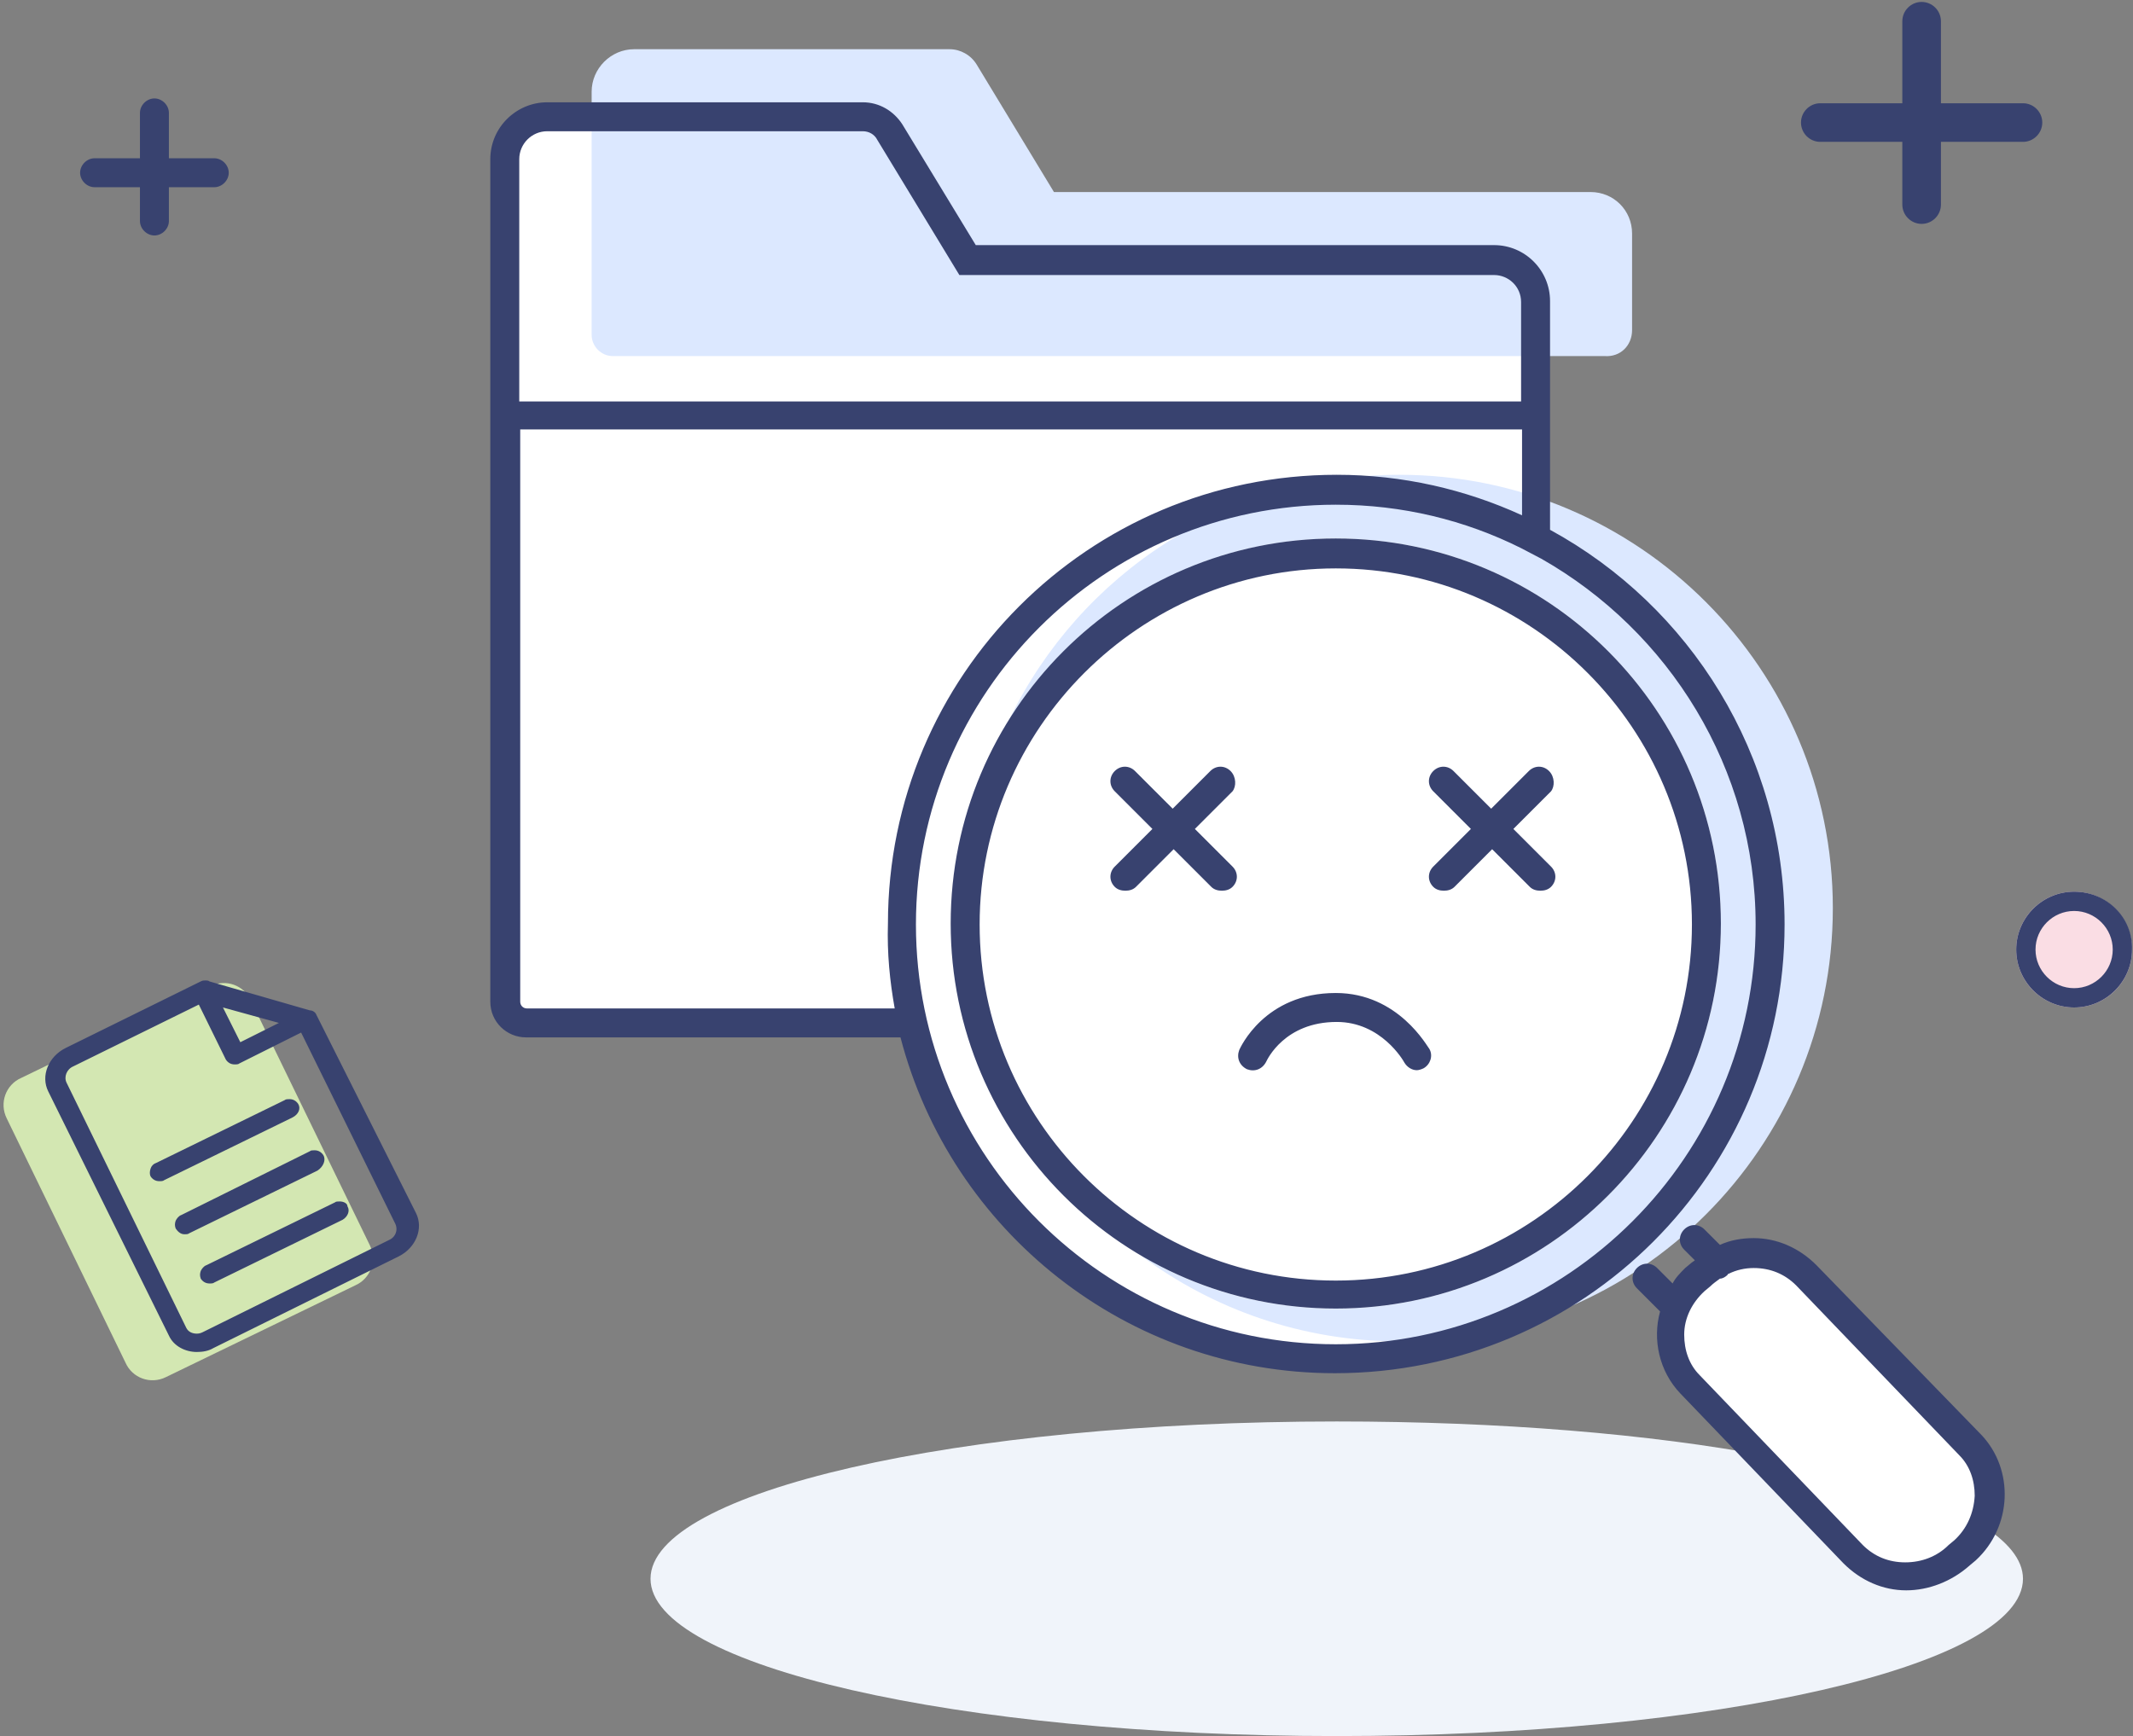 <?xml version="1.0" encoding="utf-8"?>
<!-- Generator: Adobe Illustrator 28.1.0, SVG Export Plug-In . SVG Version: 6.00 Build 0)  -->
<svg version="1.1" id="Capa_1" xmlns="http://www.w3.org/2000/svg" xmlns:xlink="http://www.w3.org/1999/xlink" x="0px" y="0px"
	 viewBox="0 0 221 179.9" style="enable-background:new 0 0 221 179.9;" xml:space="preserve">
<rect x="0" y="0" width="221" height="179.9" fill="#808080" stroke="none"/>
<style type="text/css">
	.st0{fill:#FFFFFF;}
	.st1{fill:#F0F4FA;}
	.st2{fill:#DCE8FF;}
	.st3{fill:#FADDE4;}
	.st4{fill:#D3E7B2;}
	.st5{fill:#38426F;}
</style>
<circle class="st0" cx="138.1" cy="95.8" r="45.6"/>
<path class="st0" d="M193.5,161l-18-18.3c-2.8-2.8-2.6-7.4,0.4-10.2h0c2.9-2.7,7.3-2.6,9.9,0.1l18,18.3c2.8,2.8,2.6,7.4-0.4,10.2
	l0,0C200.5,163.8,196.1,163.7,193.5,161z"/>
<path class="st1" d="M205.1,157.9c0,0.1-4.9,5.6-7.7,5.7c-6.3,0.2-12.7-11.1-13.9-12.1c-0.2-0.2-0.3-0.4-0.3-0.6
	c-12.2-2.3-27.8-3.6-44.7-3.6c-39.3,0-71.1,7.3-71.1,16.3s31.8,16.3,71.1,16.3s71.1-7.3,71.1-16.3
	C209.6,161.6,208,159.7,205.1,157.9z"/>
<path class="st0" d="M159.7,103.8v-73c0-2.4-1.9-4.3-4.3-4.3H99.8l-8-13.2c-0.6-1-1.7-1.6-2.8-1.6H56.3c-2.4,0-4.4,2-4.4,4.4v10.4
	v77.8c0,1.2,1,2.2,2.2,2.2h102.8C158.5,106.6,159.7,105.4,159.7,103.8z"/>
<path class="st2" d="M169.1,34.2v-10c0-2.4-1.9-4.3-4.3-4.3h-55.6l-8-13.2c-0.6-1-1.7-1.6-2.8-1.6H65.7c-2.4,0-4.4,2-4.4,4.4v10.4
	v14.8c0,1.2,1,2.2,2.2,2.2h102.8C167.9,37,169.1,35.8,169.1,34.2z M169.1,34.2v-10c0-2.4-1.9-4.3-4.3-4.3h-55.6l-8-13.2
	c-0.6-1-1.7-1.6-2.8-1.6H65.7c-2.4,0-4.4,2-4.4,4.4v10.4v14.8c0,1.2,1,2.2,2.2,2.2h102.8C167.9,37,169.1,35.8,169.1,34.2z
	 M169.1,34.2v-10c0-2.4-1.9-4.3-4.3-4.3h-55.6l-8-13.2c-0.6-1-1.7-1.6-2.8-1.6H65.7c-2.4,0-4.4,2-4.4,4.4v10.4v14.8
	c0,1.2,1,2.2,2.2,2.2h102.8C167.9,37,169.1,35.8,169.1,34.2z M145,49.2c-17.8,0-33.1,10.3-40.4,25.3c7.1-11.2,19.6-18.7,33.8-18.7
	c22.1,0,39.9,17.9,39.9,39.9s-17.9,39.9-39.9,39.9c-7.4,0-14.3-2-20.2-5.5c7.5,5.6,16.8,8.9,26.8,8.9c24.8,0,44.9-20.1,44.9-44.9
	C189.9,69.4,169.8,49.2,145,49.2z"/>
<circle class="st3" cx="214.9" cy="98.4" r="6"/>
<path class="st4" d="M36.8,133.2l-19.6,9.5c-1.6,0.8-3.5,0.1-4.2-1.5L0.7,115.9c-0.8-1.6-0.1-3.5,1.5-4.2l19.6-9.5
	c1.6-0.8,3.5-0.1,4.2,1.5L38.3,129C39.1,130.6,38.4,132.5,36.8,133.2z"/>
<path class="st5" d="M33.5,119.7c-0.2-0.3-0.5-0.5-0.9-0.5c-0.2,0-0.4,0-0.5,0.1l-13.3,6.6c-0.3,0.1-0.5,0.4-0.6,0.6
	c-0.1,0.3-0.1,0.5,0,0.8c0.2,0.3,0.5,0.6,0.9,0.6c0.2,0,0.4,0,0.5-0.1l13.3-6.5C33.5,120.9,33.8,120.2,33.5,119.7z M32.8,105.2
	c-0.1-0.3-0.4-0.5-0.7-0.5l-10.4-3c-0.1-0.1-0.3-0.1-0.4-0.1c-0.2,0-0.3,0-0.5,0.1l-14,6.9c-1.8,0.9-2.6,2.9-1.8,4.5l12.5,25.3
	c0.5,1.1,1.7,1.7,2.9,1.7c0.6,0,1.2-0.1,1.7-0.4l19.2-9.5c1.8-0.9,2.6-2.9,1.8-4.5L32.8,105.2z M28.9,106l-4,2l-1.8-3.6L28.9,106z
	 M40.3,128.5L21.1,138c-0.2,0.1-0.4,0.2-0.7,0.2c-0.5,0-0.9-0.2-1.1-0.6L6.9,112.2c-0.3-0.6,0-1.4,0.7-1.7l13-6.4l2.8,5.7
	c0.2,0.3,0.5,0.5,0.9,0.5c0.2,0,0.4,0,0.5-0.1l6.4-3.2l9.7,19.7C41.3,127.4,41,128.2,40.3,128.5z M9.8,19.4h4.7v3.5
	c0,0.8,0.7,1.5,1.5,1.5c0.8,0,1.5-0.7,1.5-1.5v-3.5h4.7c0.8,0,1.5-0.7,1.5-1.5s-0.7-1.5-1.5-1.5h-4.7v-4.7c0-0.8-0.7-1.5-1.5-1.5
	c-0.8,0-1.5,0.7-1.5,1.5v4.7H9.8c-0.8,0-1.5,0.7-1.5,1.5S9,19.4,9.8,19.4z M35.2,124.5c-0.2,0-0.4,0-0.5,0.1l-13.3,6.5
	c-0.3,0.1-0.5,0.4-0.6,0.6c-0.1,0.3-0.1,0.5,0,0.8c0.2,0.3,0.5,0.5,0.9,0.5c0.2,0,0.4,0,0.5-0.1l13.3-6.5c0.5-0.3,0.8-0.9,0.5-1.4
	C36,124.7,35.6,124.5,35.2,124.5z M188.6,14.7h8.5v6.5c0,1.1,0.9,2,2,2s2-0.9,2-2v-6.5h8.5c1.1,0,2-0.9,2-2s-0.9-2-2-2h-8.5V2.2
	c0-1.1-0.9-2-2-2s-2,0.9-2,2v8.5h-8.5c-1.1,0-2,0.9-2,2S187.5,14.7,188.6,14.7z M30.9,114.4c-0.2-0.3-0.5-0.5-0.9-0.5
	c-0.2,0-0.4,0-0.5,0.1l-13.3,6.5c-0.3,0.1-0.5,0.3-0.6,0.6c-0.1,0.3-0.1,0.6,0,0.8c0.2,0.3,0.5,0.5,0.9,0.5c0.2,0,0.4,0,0.5-0.1
	l13.3-6.5C30.9,115.5,31.2,114.9,30.9,114.4z M188.2,131.1c-1.8-1.8-4.1-2.8-6.5-2.8c-1.2,0-2.4,0.2-3.5,0.7l-1.6-1.6
	c-0.6-0.6-1.5-0.6-2.1,0s-0.6,1.5,0,2.1l1.1,1.1c-0.1,0.1-0.3,0.2-0.4,0.3l-0.6,0.5c-0.5,0.5-1,1-1.3,1.6l-1.6-1.6
	c-0.6-0.6-1.5-0.6-2.1,0s-0.6,1.5,0,2.1l2.4,2.4c-0.8,2.9-0.1,6.2,2.1,8.5L191,162c1.8,1.8,4.1,2.8,6.5,2.8c2.3,0,4.7-0.9,6.6-2.6
	l0.6-0.5c3.8-3.5,4-9.4,0.6-13L188.2,131.1z M202.5,159.6l-0.6,0.5c-1.2,1.2-2.8,1.8-4.5,1.8s-3.2-0.6-4.4-1.8l-16.9-17.6
	c-1.1-1.1-1.6-2.6-1.6-4.2c0-1.7,0.8-3.3,2.1-4.5l0.6-0.5c0.3-0.3,0.6-0.5,1-0.8c0.3,0,0.6-0.2,0.8-0.4c0,0,0-0.1,0.1-0.1
	c0.8-0.4,1.7-0.6,2.6-0.6c1.7,0,3.2,0.6,4.4,1.8l16.9,17.6c1.1,1.1,1.6,2.6,1.6,4.2C204.5,156.8,203.8,158.4,202.5,159.6z
	 M127.5,79.9c-0.6-0.6-1.5-0.6-2.1,0l-3.9,3.9l-3.9-3.9c-0.6-0.6-1.5-0.6-2.1,0s-0.6,1.5,0,2.1l3.9,3.9l-3.9,3.9
	c-0.6,0.6-0.6,1.5,0,2.1c0.3,0.3,0.7,0.4,1.1,0.4s0.8-0.1,1.1-0.4l3.9-3.9l3.9,3.9c0.3,0.3,0.7,0.4,1.1,0.4s0.8-0.1,1.1-0.4
	c0.6-0.6,0.6-1.5,0-2.1l-3.9-3.9l3.9-3.9C128.1,81.5,128.1,80.5,127.5,79.9z M214.9,92.4c-3.3,0-6,2.7-6,6s2.7,6,6,6s6-2.7,6-6
	C221,95.1,218.3,92.4,214.9,92.4z M214.9,102.4c-2.2,0-4-1.8-4-4s1.8-4,4-4s4,1.8,4,4S217.1,102.4,214.9,102.4z M184.9,95.8
	c0-17.6-9.8-33-24.3-40.9V31.2c0-3.2-2.6-5.8-5.8-5.8h-53.7l-7.6-12.5c-0.9-1.4-2.4-2.3-4.1-2.3H56.7c-3.2,0-5.9,2.6-5.9,5.9v87.3
	c0,2.1,1.7,3.7,3.7,3.7h38.8c5.2,20,23.4,34.8,45,34.8C164.1,142.3,184.9,121.5,184.9,95.8z M53.8,16.5c0-1.6,1.3-2.9,2.9-2.9h32.7
	c0.6,0,1.2,0.3,1.5,0.9l8.5,14h55.4c1.5,0,2.8,1.2,2.8,2.8v10.3H53.8V16.5z M92.7,104.5H54.6c-0.4,0-0.7-0.3-0.7-0.7V44.5h103.8v8.9
	c-5.9-2.7-12.4-4.2-19.2-4.2C112.8,49.2,92,70,92,95.7C91.9,98.8,92.2,101.7,92.7,104.5z M138.4,139.3c-24,0-43.5-19.5-43.5-43.5
	s19.5-43.5,43.5-43.5c6.9,0,13.4,1.6,19.2,4.5l2.1,1.1c13.2,7.5,22.2,21.7,22.2,37.9C181.9,119.8,162.4,139.3,138.4,139.3z
	 M138.4,102.9c-7.4,0-9.9,5.7-10,5.9c-0.3,0.8,0,1.6,0.8,2c0.8,0.3,1.6,0,2-0.8c0.1-0.2,1.9-4.1,7.3-4.1c4.6,0,6.9,4,7,4.2
	c0.3,0.5,0.8,0.8,1.3,0.8c0.2,0,0.5-0.1,0.7-0.2c0.7-0.4,1-1.3,0.6-2C147.9,108.5,144.9,102.9,138.4,102.9z M138.4,55.8
	c-22.1,0-39.9,17.9-39.9,39.9s17.9,39.9,39.9,39.9s39.9-17.9,39.9-39.9S160.5,55.8,138.4,55.8z M138.4,132.7
	c-20.4,0-36.9-16.6-36.9-36.9s16.6-36.9,36.9-36.9c20.4,0,36.9,16.6,36.9,36.9S158.8,132.7,138.4,132.7z M160.5,79.9
	c-0.6-0.6-1.5-0.6-2.1,0l-3.9,3.9l-3.9-3.9c-0.6-0.6-1.5-0.6-2.1,0s-0.6,1.5,0,2.1l3.9,3.9l-3.9,3.9c-0.6,0.6-0.6,1.5,0,2.1
	c0.3,0.3,0.7,0.4,1.1,0.4s0.8-0.1,1.1-0.4l3.9-3.9l3.9,3.9c0.3,0.3,0.7,0.4,1.1,0.4s0.8-0.1,1.1-0.4c0.6-0.6,0.6-1.5,0-2.1l-3.9-3.9
	l3.9-3.9C161.1,81.5,161.1,80.5,160.5,79.9z"/>
</svg>
